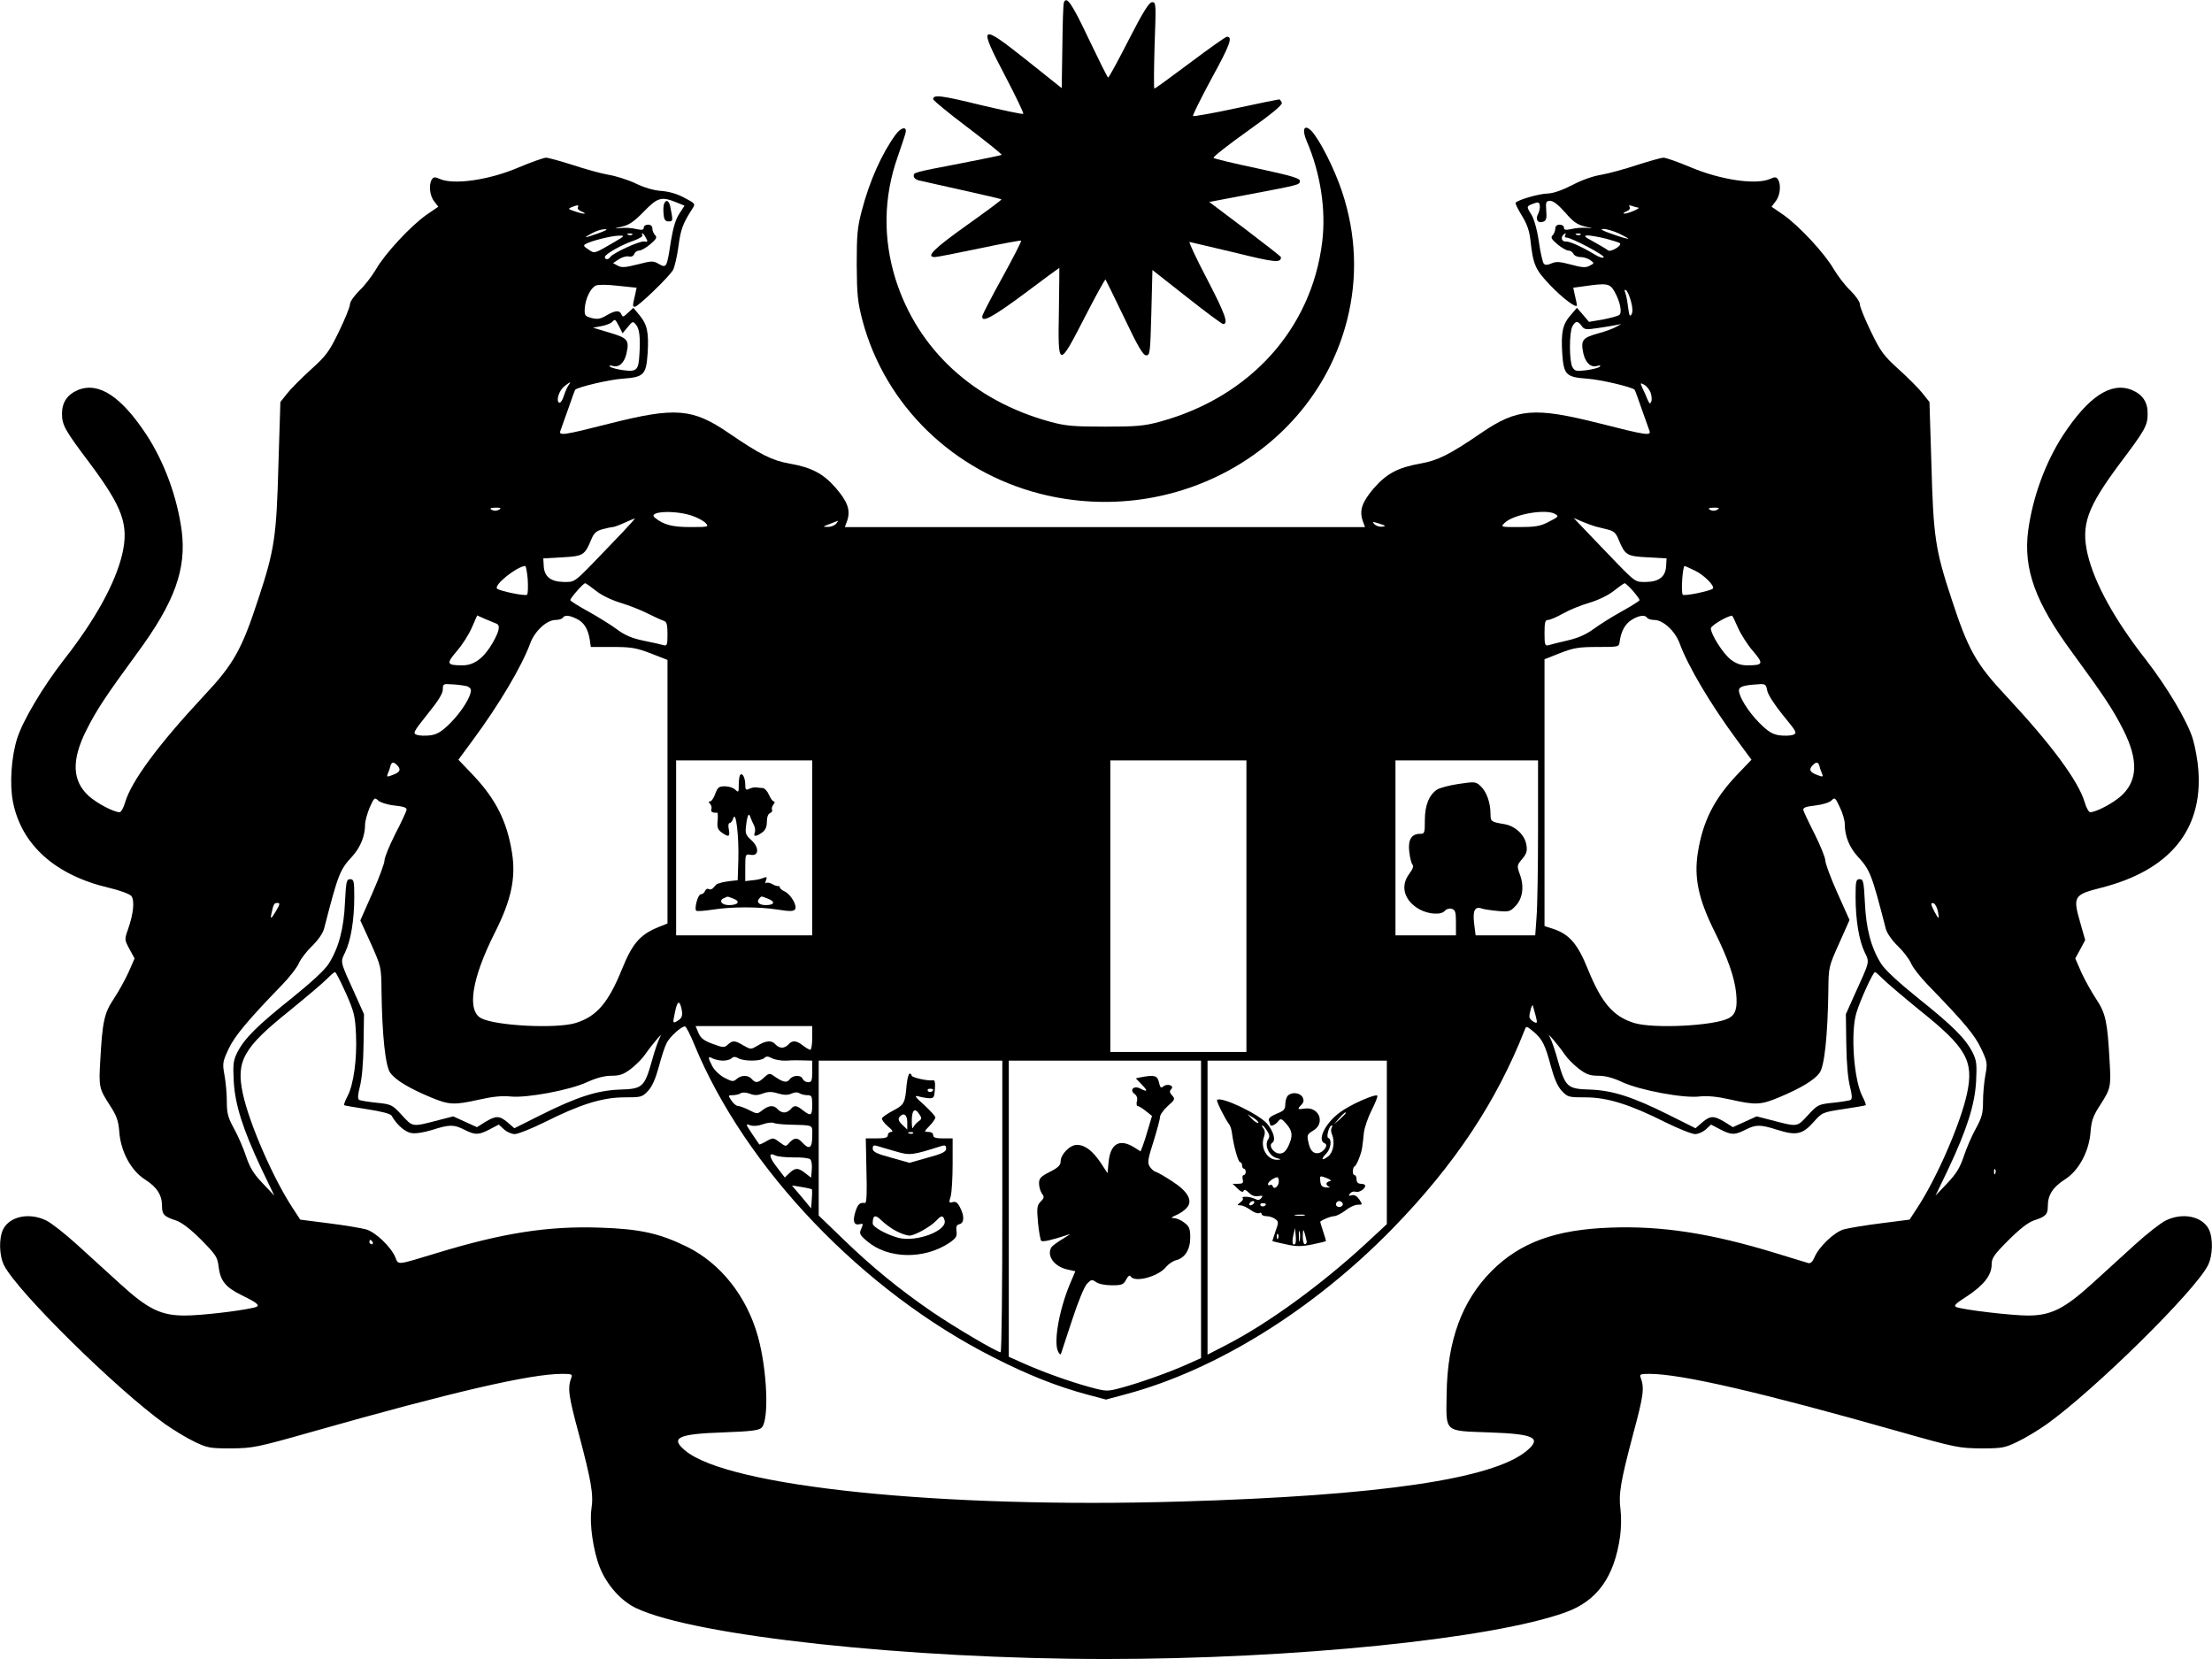<?xml version="1.0" encoding="UTF-8" standalone="yes"?>
<svg version="1.0" xmlns="http://www.w3.org/2000/svg" width="1024px" height="768px" viewBox="0 0 1024 768" preserveAspectRatio="xMidYMid meet">
  <g transform="translate(0,768) scale(0.1,-0.1)" fill="#000000" stroke="none">
    <path d="M4925 7668 c-3 -7 -6 -99 -7 -204 l-3 -192 -163 130 c-218 173 -225
167 -96 -79 47 -90 84 -167 81 -170 -3 -3 -92 16 -198 41 -183 45 -219 49
-219 27 0 -6 72 -65 161 -132 88 -67 158 -123 156 -126 -3 -2 -85 -19 -183
-38 -229 -44 -224 -43 -224 -60 0 -8 10 -17 23 -20 12 -3 103 -23 201 -45 99
-22 181 -41 182 -43 2 -2 -71 -56 -161 -120 -153 -109 -191 -147 -147 -147 9
0 102 18 206 40 104 22 191 38 193 36 3 -2 -36 -78 -86 -169 -50 -90 -91 -170
-93 -178 -8 -37 44 -10 192 100 89 67 163 121 164 121 0 0 0 -89 -2 -199 -5
-266 -2 -267 119 -31 51 99 94 178 97 176 2 -3 41 -82 87 -178 63 -133 87
-173 101 -173 18 0 19 13 24 198 l5 197 159 -125 c87 -69 163 -125 168 -125
26 0 11 44 -72 204 -51 97 -88 176 -83 176 4 -1 98 -23 208 -49 190 -47 215
-49 215 -21 -1 3 -75 61 -166 130 l-166 125 168 32 c254 48 248 47 252 64 2
13 -33 24 -195 59 -109 23 -201 45 -205 49 -4 4 66 59 157 124 117 83 163 122
159 132 -4 8 -9 15 -12 15 -3 0 -93 -18 -199 -41 -107 -23 -197 -39 -200 -36
-3 3 36 81 86 174 85 155 99 193 71 193 -6 0 -82 -54 -170 -120 -88 -66 -162
-120 -166 -120 -3 0 -2 90 1 200 7 192 7 200 -11 200 -14 0 -41 -42 -109 -175
-49 -96 -92 -175 -95 -174 -3 0 -43 81 -90 179 -78 165 -103 201 -115 168z"/>
    <path d="M4147 7058 c-64 -87 -122 -216 -158 -355 -20 -75 -23 -112 -23 -248
1 -140 4 -172 27 -260 105 -392 420 -698 823 -801 628 -159 1267 203 1420 804
50 197 42 398 -23 594 -35 106 -105 244 -143 283 -33 32 -44 6 -21 -48 64
-148 90 -318 72 -466 -49 -403 -334 -719 -751 -833 -73 -20 -109 -23 -255 -23
-146 0 -182 3 -255 23 -354 97 -611 334 -714 659 -59 189 -56 382 10 568 19
55 36 106 37 114 4 27 -22 21 -46 -11z"/>
    <path d="M2401 6905 c-137 -59 -302 -82 -366 -53 -22 10 -28 9 -36 -3 -15 -24
-10 -75 11 -101 l19 -25 -54 -37 c-73 -51 -192 -179 -234 -252 -19 -32 -54
-78 -78 -100 -24 -24 -43 -51 -43 -63 0 -12 -23 -68 -51 -126 -45 -93 -59
-112 -130 -176 -43 -39 -93 -89 -110 -111 l-31 -39 -9 -287 c-9 -337 -18 -397
-93 -624 -77 -236 -114 -302 -253 -450 -209 -224 -335 -394 -364 -493 -7 -25
-19 -45 -25 -45 -27 0 -105 41 -143 75 -77 70 -81 166 -11 305 47 94 92 161
234 355 175 237 230 391 207 569 -21 155 -80 316 -162 442 -117 178 -221 247
-317 209 -50 -21 -75 -57 -75 -110 0 -53 13 -76 129 -230 152 -204 181 -284
150 -420 -32 -135 -125 -304 -270 -489 -97 -125 -191 -282 -217 -366 -27 -86
-35 -212 -19 -292 39 -199 196 -340 445 -398 51 -12 96 -29 103 -38 16 -20 10
-82 -15 -153 -17 -48 -17 -49 6 -92 l24 -44 -28 -64 c-16 -35 -47 -91 -69
-124 -44 -66 -52 -105 -62 -288 -7 -118 -5 -127 44 -203 32 -49 40 -72 44
-121 6 -92 54 -182 119 -223 56 -36 79 -72 79 -123 0 -40 10 -49 65 -67 26 -9
65 -38 116 -89 69 -70 76 -81 81 -125 8 -65 32 -95 105 -131 82 -40 93 -51 56
-59 -77 -17 -247 -36 -318 -36 -109 0 -170 29 -298 146 -54 49 -144 131 -200
182 -56 51 -120 101 -143 112 -77 38 -168 20 -199 -40 -21 -41 -19 -123 4
-168 63 -123 521 -574 746 -735 39 -27 99 -64 135 -81 60 -29 72 -31 170 -31
100 1 118 4 375 77 652 185 1011 268 1157 268 44 0 49 -2 43 -17 -18 -49 -14
-81 34 -259 59 -223 69 -282 59 -349 -10 -68 8 -194 39 -272 33 -81 98 -155
169 -188 271 -128 1258 -235 2174 -235 868 0 1786 93 2127 216 147 53 226 163
253 352 5 37 6 92 2 122 -10 74 0 131 59 354 48 178 52 210 34 259 -6 15 -1
17 41 17 147 0 518 -86 1159 -268 257 -73 275 -76 375 -77 98 0 110 2 170 31
36 17 97 54 135 81 222 159 684 614 746 735 23 45 25 127 4 168 -31 60 -122
78 -199 40 -23 -11 -87 -61 -143 -112 -56 -51 -146 -133 -200 -182 -127 -115
-189 -146 -295 -146 -75 0 -296 26 -331 39 -15 6 -5 16 50 51 77 51 113 97
113 147 0 29 11 45 78 112 52 52 91 82 117 91 55 18 65 27 65 67 0 51 23 87
79 123 65 41 113 131 119 223 4 49 12 72 44 121 49 76 51 85 44 203 -10 183
-18 222 -62 288 -22 33 -53 89 -69 124 l-28 64 23 42 23 43 -23 81 c-35 121
-30 129 96 161 316 80 471 266 451 543 -3 45 -15 111 -26 147 -26 84 -120 241
-217 366 -145 185 -238 354 -270 489 -31 136 -2 216 150 420 116 154 128 175
128 229 1 54 -23 90 -74 111 -96 38 -200 -31 -317 -209 -82 -126 -141 -287
-162 -442 -23 -178 32 -332 207 -569 142 -194 187 -261 234 -355 70 -139 66
-235 -11 -305 -38 -34 -116 -75 -143 -75 -6 0 -18 20 -25 45 -29 99 -155 269
-364 493 -139 148 -176 214 -253 450 -75 227 -84 287 -93 624 l-9 287 -31 39
c-17 22 -67 72 -110 111 -71 64 -85 83 -130 176 -28 58 -51 114 -51 126 0 12
-19 39 -43 63 -24 22 -59 68 -78 100 -42 73 -161 201 -234 252 l-54 37 19 25
c21 26 26 77 11 101 -8 12 -14 13 -36 3 -64 -29 -226 -6 -367 53 -59 25 -116
45 -127 45 -11 0 -66 -16 -123 -34 -57 -19 -131 -39 -165 -45 -38 -6 -92 -25
-135 -48 -47 -24 -87 -38 -114 -39 -41 -1 -140 -30 -148 -43 -2 -3 11 -30 29
-59 24 -39 35 -70 40 -115 12 -112 23 -136 90 -206 60 -63 125 -111 125 -94 0
4 -4 24 -9 44 l-8 37 51 7 c104 15 118 13 139 -23 26 -45 38 -99 23 -110 -6
-5 -40 -14 -75 -21 l-65 -11 -28 33 -28 32 -30 -35 c-36 -41 -44 -78 -38 -176
7 -99 17 -110 116 -117 60 -4 205 -38 219 -51 2 -2 16 -40 32 -87 16 -46 33
-92 36 -101 11 -27 -10 -24 -230 32 -302 76 -381 70 -549 -45 -146 -100 -201
-127 -281 -141 -102 -18 -156 -46 -215 -114 -54 -63 -68 -102 -52 -150 l11
-30 -1204 0 -1204 0 11 30 c16 48 2 87 -52 150 -59 68 -113 96 -215 114 -80
14 -135 41 -281 141 -168 115 -247 121 -549 45 -220 -56 -241 -59 -230 -32 3
9 20 55 36 101 16 47 30 85 32 87 14 13 159 47 219 51 99 7 109 18 116 117 6
97 -2 134 -37 176 l-29 35 -25 -23 c-21 -20 -25 -21 -30 -8 -8 21 -29 20 -71
-5 -27 -16 -41 -18 -68 -11 -30 8 -33 12 -31 45 3 44 26 93 51 105 10 5 53 5
103 -1 l86 -9 -8 -37 c-11 -46 -11 -51 0 -51 15 0 161 141 177 171 8 16 19 66
25 111 10 77 21 105 63 170 16 25 16 25 -35 52 -33 18 -70 29 -106 32 -35 2
-80 15 -121 35 -36 17 -93 35 -126 40 -34 6 -107 26 -164 45 -57 18 -113 34
-125 34 -12 -1 -69 -21 -126 -45z m728 -161 l40 -16 -24 -37 c-17 -25 -29 -66
-39 -126 -19 -125 -20 -127 -56 -107 -26 15 -33 15 -98 -2 -56 -14 -74 -16
-92 -6 l-22 12 27 18 c15 10 35 15 46 13 11 -3 21 1 25 11 3 9 14 16 23 16 9
0 32 13 51 29 28 24 33 32 23 42 -7 7 -13 21 -13 31 0 11 -7 18 -20 18 -11 0
-20 -6 -20 -14 0 -11 -8 -12 -36 -6 -20 5 -53 7 -73 4 -31 -3 -30 -2 9 7 34 8
57 25 101 70 63 65 81 70 148 43z m3991 -55 c-14 -25 0 -45 25 -35 13 5 16 16
13 51 -3 41 -1 45 19 45 14 0 38 -19 69 -54 38 -44 55 -56 93 -65 36 -8 38
-10 10 -6 -20 2 -53 0 -73 -5 -28 -6 -36 -5 -36 6 0 8 -9 14 -20 14 -13 0 -20
-7 -20 -18 0 -10 -6 -24 -12 -31 -11 -10 -6 -18 22 -42 19 -16 42 -29 51 -29
9 0 19 -7 23 -15 3 -8 18 -15 33 -15 15 0 36 -7 46 -15 18 -13 18 -14 -4 -25
-17 -10 -35 -9 -86 5 -52 14 -69 15 -90 6 -17 -8 -29 -9 -36 -2 -5 5 -16 51
-23 101 -8 56 -22 106 -35 127 -24 38 -23 38 11 51 21 8 26 6 28 -9 2 -10 -2
-28 -8 -40z m-4445 31 c-3 -6 4 -14 17 -19 34 -14 7 -13 -32 1 -30 10 -32 12
-14 19 27 11 36 11 29 -1z m4908 -1 c17 -1 -45 -28 -63 -28 -8 0 -5 4 8 10 14
5 20 13 16 21 -5 8 -2 9 10 5 10 -4 23 -7 29 -8z m-4813 -119 c-69 -24 -74
-24 -30 0 19 11 46 19 60 19 16 0 6 -6 -30 -19z m4725 -1 c25 -12 44 -23 43
-24 -2 -2 -34 7 -73 21 -47 16 -61 24 -42 24 15 0 48 -10 72 -21z m-4568 -5
c-3 -3 -12 -4 -19 -1 -8 3 -5 6 6 6 11 1 17 -2 13 -5z m63 -15 c10 -18 9 -20
-7 -17 -19 5 -147 -54 -158 -72 -8 -13 -25 -13 -25 0 0 13 77 57 134 76 25 9
43 20 40 25 -3 5 -3 9 0 9 3 0 10 -9 16 -21z m4255 11 c-3 -5 0 -10 7 -10 23
0 178 -82 172 -91 -3 -5 -21 0 -40 12 -58 35 -118 63 -136 61 -18 -1 -24 18
-11 31 10 10 15 8 8 -3z m72 4 c-3 -3 -12 -4 -19 -1 -8 3 -5 6 6 6 11 1 17 -2
13 -5z m-4472 -34 c-96 -56 -92 -55 -121 -35 -23 15 -25 19 -12 26 25 14 120
38 153 38 29 1 28 -1 -20 -29z m4590 15 c33 -9 62 -18 64 -21 11 -11 -43 -43
-55 -33 -6 5 -36 23 -65 39 -45 24 -50 30 -29 30 14 0 52 -7 85 -15z m115
-289 c8 -29 9 -50 3 -61 -8 -13 -11 -6 -16 31 -3 27 -9 58 -13 68 -5 12 -4 17
3 13 6 -4 16 -26 23 -51z m-4684 -117 l16 -32 24 29 c23 28 24 28 39 10 15
-20 20 -57 15 -136 -4 -73 -12 -82 -73 -74 -29 4 -56 11 -62 16 -7 7 -3 8 11
4 29 -9 54 14 64 57 14 63 6 72 -78 97 l-77 23 38 7 c21 4 43 12 50 19 15 15
14 15 33 -20z m4456 2 c12 -17 20 -18 73 -10 33 5 71 11 85 14 l25 5 -25 -14
c-14 -8 -53 -22 -87 -31 -68 -19 -76 -31 -63 -92 10 -43 35 -66 64 -57 14 4
18 3 11 -4 -5 -5 -33 -12 -62 -16 -47 -6 -53 -4 -64 15 -15 28 -15 160 0 188
14 26 26 27 43 2z m-4689 -273 c-6 -7 -16 -30 -23 -51 -6 -20 -16 -34 -22 -31
-15 9 0 57 25 76 26 21 33 23 20 6z m5008 -35 c5 -15 7 -34 3 -42 -5 -13 -8
-11 -17 9 -5 14 -16 37 -23 52 -12 26 -11 27 7 17 11 -5 24 -22 30 -36z
m-5330 -542 c-8 -5 -20 -7 -28 -4 -21 8 -15 13 15 13 20 0 23 -3 13 -9z m5640
0 c-8 -5 -20 -7 -28 -4 -21 8 -15 13 15 13 20 0 23 -3 13 -9z m-4752 -27 c28
-9 58 -25 67 -35 17 -18 14 -19 -70 -19 -83 0 -123 10 -164 43 -37 29 85 37
167 11z m4001 6 c17 -11 16 -12 -37 -39 -33 -17 -60 -21 -130 -21 -86 0 -87 0
-68 19 42 41 194 67 235 41z m-4316 -82 c-32 -34 -97 -101 -142 -148 -83 -85
-84 -85 -133 -84 -60 1 -90 25 -92 75 l-2 34 88 5 c97 5 104 10 134 82 12 30
23 40 52 48 20 5 41 10 47 10 7 0 31 9 55 20 24 11 46 20 48 20 2 0 -23 -28
-55 -62z m4501 25 c11 -3 36 -9 56 -14 30 -7 40 -17 52 -47 30 -72 37 -77 134
-82 l88 -5 -2 -34 c-2 -50 -32 -74 -92 -75 -49 -1 -50 -1 -133 84 -45 47 -110
114 -143 149 l-60 63 40 -17 c22 -9 49 -19 60 -22z m-3515 12 c-7 -8 -24 -15
-39 -14 -24 0 -23 1 9 13 19 8 37 14 39 15 2 0 -2 -6 -9 -14z m2530 -13 c-13
-2 -29 3 -37 11 -13 13 -10 13 22 3 30 -9 32 -12 15 -14z m-3957 -244 c2 -35
1 -67 -3 -71 -7 -8 -127 17 -139 28 -16 17 91 102 130 105 4 0 9 -28 12 -62z
m5406 39 c42 -21 91 -71 80 -82 -12 -11 -132 -36 -139 -28 -9 9 -1 133 9 133
3 -1 26 -11 50 -23z m-5090 -92 c26 -21 72 -43 115 -56 39 -12 96 -34 126 -50
30 -15 63 -30 73 -33 13 -4 17 -17 17 -61 0 -49 -2 -56 -17 -52 -10 3 -52 13
-94 21 -56 12 -88 26 -125 54 -27 20 -87 57 -132 82 -45 25 -82 48 -82 52 0 9
60 78 69 78 3 0 26 -16 50 -35z m4800 0 c17 -20 31 -39 31 -43 0 -4 -37 -27
-82 -52 -45 -25 -104 -62 -131 -82 -34 -25 -72 -42 -121 -53 -39 -9 -79 -19
-88 -22 -16 -4 -18 3 -18 56 0 50 3 61 16 61 9 0 40 13 68 29 28 16 83 39 122
50 43 13 89 35 115 56 24 19 47 35 50 35 4 0 21 -16 38 -35z m-5261 -152 c19
-8 14 -34 -18 -90 -40 -69 -85 -103 -138 -103 -75 0 -77 7 -28 65 25 28 56 77
70 109 l25 57 38 -17 c21 -9 44 -18 51 -21z m372 22 c34 -17 51 -45 60 -95 l5
-35 100 0 c87 0 110 -4 178 -30 l77 -30 0 -610 0 -610 -47 -19 c-81 -34 -116
-75 -163 -191 -64 -158 -118 -221 -216 -251 -90 -27 -368 -13 -436 22 -68 35
-44 184 62 395 77 152 99 255 80 373 -23 144 -75 247 -181 359 l-67 70 67 91
c122 165 227 342 266 449 21 56 76 107 117 107 15 0 30 5 33 10 9 14 31 12 65
-5z m4955 5 c3 -5 18 -10 33 -10 41 0 96 -51 117 -107 39 -107 144 -284 266
-449 l67 -91 -67 -70 c-106 -112 -158 -215 -181 -359 -19 -118 3 -219 80 -372
57 -115 90 -207 97 -279 7 -69 -2 -100 -35 -117 -68 -35 -346 -49 -436 -22
-98 30 -152 93 -216 251 -47 116 -85 160 -160 185 l-40 13 0 618 0 617 73 29
c62 24 86 28 172 28 99 0 100 0 103 25 6 47 25 82 56 101 34 21 62 24 71 9z
m421 -47 c14 -31 45 -80 70 -108 49 -58 47 -65 -28 -65 -29 0 -51 8 -75 26
-35 26 -93 117 -93 145 0 13 73 56 98 59 2 0 14 -25 28 -57z m-5888 -269 c12
-2 22 -11 22 -20 0 -29 -42 -97 -93 -149 -41 -41 -61 -54 -94 -59 -23 -3 -51
-2 -63 2 -20 7 -17 13 49 96 49 60 71 96 71 114 0 26 2 27 43 24 23 -1 52 -5
65 -8z m6096 -135 c64 -78 67 -83 46 -91 -12 -4 -40 -5 -63 -2 -33 5 -53 18
-94 59 -51 52 -93 120 -93 149 0 17 22 24 85 28 38 3 40 1 46 -29 3 -18 34
-66 73 -114z m-4494 -614 l0 -405 -315 0 -315 0 0 405 0 405 315 0 315 0 0
-405z m2010 -270 l0 -675 -315 0 -315 0 0 675 0 675 315 0 315 0 0 -675z
m1350 353 c0 -178 -3 -360 -7 -405 l-6 -83 -138 0 -138 0 -7 56 c-7 59 4 80
36 68 8 -3 40 -8 72 -11 51 -5 59 -3 81 20 35 34 44 90 24 146 -16 44 -15 45
10 75 20 24 24 37 19 65 -7 46 -52 88 -103 96 -60 10 -63 12 -63 47 0 52 -18
102 -45 128 -23 22 -27 22 -102 11 -42 -6 -87 -18 -100 -26 -38 -25 -57 -74
-57 -142 0 -59 -1 -63 -22 -63 -40 0 -57 -28 -50 -84 3 -27 10 -54 15 -59 6
-6 1 -21 -15 -42 -43 -57 -24 -124 46 -164 43 -24 102 -28 119 -7 7 8 21 12
31 9 17 -5 20 -14 20 -64 l0 -59 -140 0 -140 0 0 405 0 405 330 0 330 0 0
-322z m-5282 300 c20 -20 14 -33 -19 -45 -27 -11 -30 -10 -24 5 4 9 10 25 12
35 6 20 14 22 31 5z m6585 -5 c2 -10 8 -26 12 -35 6 -15 3 -16 -24 -5 -33 12
-39 25 -19 45 17 17 25 15 31 -5z m-6596 -182 c44 -5 57 -10 55 -21 -2 -8 -25
-59 -53 -112 -27 -54 -49 -108 -49 -121 0 -13 -25 -81 -56 -151 l-56 -127 49
-107 c47 -106 48 -108 49 -217 3 -209 18 -352 41 -382 24 -33 87 -71 185 -112
86 -36 109 -38 228 -11 62 14 107 18 143 14 73 -8 275 29 356 67 42 19 79 29
111 29 39 0 57 6 92 33 23 18 52 47 64 65 30 44 89 113 70 82 -8 -14 -26 -65
-39 -114 -34 -119 -43 -127 -148 -130 -104 -4 -196 -33 -366 -118 l-122 -61
-31 27 c-38 32 -54 32 -104 2 l-38 -24 -55 25 -55 25 -66 -17 c-126 -33 -120
-33 -171 22 -45 49 -49 51 -117 58 -39 4 -75 10 -81 13 -8 5 -7 23 3 62 9 34
16 109 17 195 l2 140 -38 85 c-75 165 -72 153 -49 202 26 54 42 149 42 256 0
73 -2 82 -19 82 -17 0 -19 -11 -24 -107 -5 -121 -29 -211 -75 -284 -19 -30
-80 -86 -173 -161 -159 -127 -217 -185 -250 -249 -19 -38 -21 -54 -17 -134 6
-109 42 -222 128 -405 l60 -125 -54 57 c-42 44 -59 72 -77 125 -12 37 -37 95
-56 129 -28 51 -33 71 -33 125 0 36 -5 91 -11 123 -10 54 -8 61 19 120 28 60
92 136 247 296 35 36 70 81 78 100 8 19 35 55 61 80 28 27 50 59 56 80 66 256
73 273 131 336 38 42 59 95 59 147 0 16 10 51 21 78 21 47 23 49 40 33 10 -9
44 -20 76 -23z m6713 -86 c0 -55 21 -107 59 -149 58 -63 65 -80 131 -336 6
-21 28 -53 56 -80 26 -25 53 -61 61 -80 8 -19 43 -64 78 -100 170 -175 217
-232 246 -294 29 -61 30 -68 20 -122 -6 -32 -11 -87 -11 -123 0 -54 -5 -74
-33 -125 -19 -34 -44 -92 -56 -129 -18 -53 -35 -81 -77 -125 l-54 -57 60 125
c86 183 122 296 128 405 4 80 2 96 -17 134 -33 64 -91 122 -250 249 -93 75
-154 131 -173 161 -46 73 -70 163 -75 284 -5 96 -7 107 -24 107 -17 0 -19 -9
-19 -82 0 -107 16 -202 42 -256 23 -49 26 -37 -49 -202 l-38 -85 2 -140 c1
-86 8 -161 17 -195 10 -39 11 -57 3 -62 -6 -3 -42 -9 -81 -13 -68 -7 -72 -9
-117 -58 -51 -55 -45 -55 -171 -22 l-66 17 -55 -25 -55 -25 -38 24 c-50 30
-66 30 -104 -2 l-31 -27 -122 61 c-170 85 -262 114 -366 118 -105 3 -114 11
-148 130 -13 49 -31 100 -39 114 -19 31 40 -38 70 -82 12 -18 41 -47 64 -65
35 -27 53 -33 92 -33 32 0 69 -10 111 -30 81 -37 282 -75 356 -66 36 4 81 0
143 -14 119 -27 142 -25 228 11 98 41 161 79 185 112 23 30 38 173 41 382 1
109 2 111 50 218 l48 108 -56 125 c-31 69 -56 137 -56 150 0 13 -22 68 -49
122 -27 53 -51 104 -53 112 -2 11 11 16 55 21 34 4 66 14 75 23 16 16 18 14
39 -31 13 -26 23 -61 23 -78z m-7261 -400 c-24 -41 -29 -43 -22 -12 9 41 12
47 27 47 13 0 12 -6 -5 -35z m7692 -3 c8 -40 4 -40 -16 -2 -18 35 -19 43 -3
38 7 -3 15 -19 19 -36z m-7370 -379 c39 -88 43 -107 47 -193 5 -114 -11 -230
-39 -284 -11 -21 -18 -40 -16 -42 1 -2 50 -10 107 -19 66 -10 108 -21 113 -30
22 -40 61 -75 90 -80 20 -4 57 2 97 14 81 26 101 26 150 1 50 -25 65 -25 117
2 l42 22 24 -22 c13 -12 35 -22 50 -22 15 0 77 25 138 55 163 82 268 115 369
115 78 0 83 1 110 30 19 20 35 57 50 112 12 46 28 95 36 109 15 31 72 81 86
77 5 -2 24 -39 42 -83 236 -574 782 -1144 1386 -1449 159 -81 293 -134 430
-171 l90 -24 93 25 c418 112 867 391 1234 767 288 296 481 587 612 921 6 17 9
16 39 -9 42 -35 55 -61 82 -163 15 -55 31 -92 50 -112 27 -29 32 -30 110 -30
101 0 206 -33 369 -115 61 -30 123 -55 138 -55 15 0 37 10 50 22 l24 22 42
-22 c52 -27 67 -27 117 -2 49 25 69 25 150 -1 86 -27 115 -20 165 36 40 45 41
46 140 61 54 8 101 16 102 18 2 2 -5 21 -16 42 -39 76 -55 295 -27 386 17 57
77 188 86 188 3 0 19 -14 36 -31 16 -17 93 -82 170 -145 218 -174 252 -235
220 -386 -30 -140 -142 -396 -232 -532 l-34 -52 -133 -17 c-72 -9 -149 -22
-171 -28 -44 -12 -116 -81 -136 -129 -9 -21 -18 -30 -29 -27 -9 3 -77 23 -151
46 -300 92 -529 127 -765 118 -255 -9 -418 -69 -550 -201 -137 -138 -205 -322
-208 -568 -3 -182 -14 -171 196 -179 210 -7 246 -25 175 -85 -156 -131 -683
-208 -1601 -235 -1109 -33 -2097 69 -2295 236 -71 59 -34 77 175 84 132 5 165
9 179 22 35 36 26 264 -17 421 -52 187 -173 340 -330 417 -127 62 -216 82
-404 88 -240 8 -449 -25 -754 -118 -188 -57 -176 -56 -191 -19 -20 48 -92 117
-136 129 -22 6 -99 19 -171 28 l-133 17 -34 52 c-90 136 -202 392 -232 532
-32 151 2 212 220 386 77 63 154 128 170 145 17 17 33 31 37 31 4 0 26 -44 50
-97z m1554 -73 c7 -33 2 -45 -24 -59 -16 -9 -17 -6 -7 40 11 56 21 62 31 19z
m3954 -32 c9 -36 8 -37 -10 -28 -10 6 -19 16 -19 23 0 20 13 62 16 52 2 -6 7
-27 13 -47z m-3349 -103 c0 -30 -4 -55 -9 -55 -4 0 -20 9 -34 20 -30 24 -50
25 -67 5 -7 -8 -20 -15 -30 -15 -10 0 -23 7 -30 15 -17 20 -43 19 -82 -5 -32
-19 -32 -19 -66 0 -40 24 -50 25 -73 4 -16 -15 -22 -14 -71 4 -41 15 -55 27
-65 51 l-13 31 270 0 270 0 0 -55z m-413 -105 c16 0 34 5 40 11 8 8 17 8 31 0
27 -15 105 -14 120 1 9 9 17 9 36 -1 13 -7 43 -12 67 -11 24 2 61 2 82 1 l37
-1 0 -50 c0 -42 -3 -50 -19 -50 -10 0 -21 7 -25 15 -7 20 -46 19 -61 -2 -13
-18 -32 -13 -77 19 -14 10 -21 9 -41 -10 -27 -26 -40 -27 -57 -7 -16 19 -49
19 -70 0 -14 -13 -21 -13 -55 5 -22 11 -47 35 -57 53 -22 42 -22 50 1 37 11
-5 33 -10 48 -10z m1293 -675 c0 -371 -3 -675 -8 -675 -16 0 -213 116 -317
187 -150 103 -278 207 -412 337 l-113 109 0 358 0 359 425 0 425 0 0 -675z
m920 -14 l0 -688 -67 -30 c-83 -37 -215 -84 -304 -108 -64 -17 -67 -17 -145 4
-92 25 -223 72 -311 112 l-63 28 0 686 0 685 445 0 445 0 0 -689z m860 311 l0
-379 -97 -90 c-206 -190 -452 -369 -642 -467 l-91 -47 0 681 0 680 415 0 415
0 0 -378z m-2888 226 c24 9 41 9 70 0 27 -8 45 -8 61 -1 15 7 29 8 38 2 8 -5
24 -9 37 -9 19 0 22 -5 22 -45 0 -50 -6 -54 -43 -25 -30 24 -41 25 -57 5 -7
-8 -20 -15 -30 -15 -10 0 -23 7 -30 15 -17 20 -40 19 -70 -4 -24 -19 -25 -19
-62 0 -20 10 -44 19 -51 19 -8 0 -22 11 -31 25 -16 24 -16 25 6 25 13 0 29 4
37 9 7 5 25 4 42 -2 21 -9 37 -8 61 1z m113 -144 c128 -4 115 2 115 -54 0 -55
-14 -64 -45 -30 -23 25 -37 25 -60 1 -17 -20 -17 -20 -47 2 -28 21 -30 21 -60
4 -17 -10 -32 -16 -33 -15 -1 2 -16 24 -34 50 -30 45 -30 47 -9 39 15 -5 36
-4 58 4 19 7 42 10 50 7 8 -4 38 -7 65 -8z m28 -152 c37 1 72 -3 78 -9 6 -6 9
-27 7 -48 l-3 -37 -27 21 c-33 26 -46 26 -73 1 l-22 -21 -36 47 c-37 47 -41
72 -8 55 9 -5 47 -9 84 -9z m5564 -74 c-3 -8 -6 -5 -6 6 -1 11 2 17 5 13 3 -3
4 -12 1 -19z m-5479 -73 c2 -2 2 -22 0 -46 l-3 -43 -44 53 -45 53 45 -7 c24
-4 45 -9 47 -10z m-2033 -245 c3 -5 1 -10 -4 -10 -6 0 -11 5 -11 10 0 6 2 10
4 10 3 0 8 -4 11 -10z"/>
    <path d="M3074 6736 c-3 -8 -4 -29 -2 -48 2 -25 8 -33 23 -33 21 0 21 3 8 68
-6 29 -20 36 -29 13z"/>
    <path d="M3427 4093 c-4 -3 -7 -24 -7 -45 0 -36 -1 -38 -16 -24 -8 9 -30 16
-48 16 -28 0 -34 -5 -45 -35 -7 -19 -17 -35 -24 -35 -8 0 -8 -3 0 -11 6 -6 9
-18 6 -25 -4 -12 6 -18 27 -16 3 0 4 -17 2 -38 -3 -30 1 -41 19 -54 33 -23 39
-20 33 14 -4 17 -2 30 4 30 5 0 13 10 17 23 12 36 26 -84 23 -193 l-3 -95 -30
-3 c-16 -2 -36 -5 -43 -7 -7 -3 -16 -5 -20 -6 -4 -1 -12 -9 -18 -17 -6 -8 -16
-12 -23 -8 -6 4 -14 0 -17 -8 -3 -9 -12 -16 -20 -16 -13 0 -31 -66 -21 -76 3
-3 37 -1 76 5 89 14 213 14 303 0 56 -9 72 -8 79 2 10 17 -20 68 -48 82 -13 6
-23 14 -23 19 0 4 -3 7 -7 6 -5 -1 -18 3 -29 10 -12 6 -24 8 -28 4 -4 -3 -4 2
0 13 6 15 4 17 -12 11 -10 -5 -34 -10 -51 -11 l-33 -4 0 63 c0 61 1 63 24 59
39 -8 42 33 5 67 -27 24 -30 32 -25 70 6 49 13 61 21 34 4 -10 11 -27 16 -36
5 -10 6 -24 3 -33 -8 -19 6 -19 34 1 15 11 22 25 22 50 0 21 6 37 15 40 8 4
12 10 9 15 -3 6 0 16 6 24 7 9 8 15 2 15 -5 0 -15 14 -22 30 -7 17 -20 31 -29
32 -9 0 -23 2 -31 3 -8 1 -23 -2 -32 -7 -15 -7 -18 -4 -18 19 0 32 -13 57 -23
46z m-32 -573 c34 -13 23 -30 -21 -30 -34 0 -49 22 -21 33 6 3 13 6 14 6 1 1
14 -3 28 -9z m159 0 c37 -14 32 -30 -9 -30 -33 0 -46 16 -28 33 8 9 7 9 37 -3z"/>
    <path d="M4197 2658 c-7 -85 -11 -92 -62 -119 -27 -14 -50 -30 -52 -36 -2 -6
10 -22 27 -37 21 -17 26 -26 16 -26 -9 0 -16 -7 -16 -15 0 -11 -12 -15 -51
-15 l-51 0 3 -150 c3 -97 1 -149 -6 -149 -25 3 -33 -4 -45 -40 -14 -44 -7 -65
20 -58 16 4 17 2 7 -21 -10 -22 -8 -28 26 -57 96 -83 263 -87 381 -9 32 22 37
30 34 54 -3 21 0 30 14 33 22 6 23 38 2 78 -11 22 -20 28 -34 24 -17 -5 -18
-3 -9 27 5 18 9 86 9 150 l0 118 -45 0 c-33 0 -45 4 -45 15 0 9 -9 15 -22 15
-21 0 -21 1 5 28 15 15 27 33 27 39 0 6 -24 32 -52 58 -41 36 -47 45 -28 40
14 -4 36 -8 50 -9 23 -1 25 3 28 42 2 31 0 43 -10 41 -23 -4 -98 13 -98 22 0
5 -4 9 -9 9 -5 0 -11 -24 -14 -52z m123 -22 c0 -11 -19 -15 -25 -6 -3 5 1 10
9 10 9 0 16 -2 16 -4z m-63 -116 c11 -16 10 -21 -6 -32 -10 -7 -20 -20 -24
-28 -3 -8 -6 3 -6 26 -1 56 14 70 36 34z m-57 -35 l0 -34 -23 22 c-16 15 -20
26 -14 35 19 24 37 13 37 -23z m27 -51 c-3 -3 -12 -4 -19 -1 -8 3 -5 6 6 6 11
1 17 -2 13 -5z m-81 -84 c67 -20 77 -18 213 25 16 5 21 2 21 -12 0 -15 -18
-24 -85 -42 l-85 -24 -85 24 c-67 18 -85 27 -85 42 0 14 5 17 21 12 12 -4 50
-15 85 -25z m5 -370 c21 -11 48 -20 59 -20 25 0 99 42 125 70 23 25 31 25 38
0 12 -48 -132 -102 -215 -80 -55 15 -118 50 -118 66 0 40 12 43 42 13 17 -16
48 -39 69 -49z"/>
    <path d="M5281 2693 l-23 -5 28 -29 c29 -30 27 -36 -8 -18 -28 15 -51 -6 -26
-25 11 -8 15 -20 11 -34 -3 -12 -1 -22 3 -22 5 0 22 -10 38 -23 l29 -23 -17
-57 c-9 -32 -21 -69 -26 -82 l-10 -25 -32 20 c-66 40 -108 15 -116 -70 l-5
-51 -32 49 c-38 56 -73 82 -110 82 -32 0 -75 -44 -75 -76 0 -18 -11 -29 -50
-49 -42 -21 -50 -30 -50 -53 0 -16 6 -36 13 -47 12 -15 11 -21 -5 -37 -17 -17
-19 -28 -13 -96 4 -42 11 -81 15 -86 7 -7 55 5 130 30 8 3 -5 -6 -30 -21 -25
-15 -48 -32 -52 -38 -25 -39 12 -91 74 -104 l36 -8 -25 -59 c-51 -122 -78
-277 -53 -316 8 -13 10 -13 14 0 3 8 25 78 51 155 25 77 55 150 67 162 19 20
23 21 42 8 11 -9 43 -15 73 -15 46 0 54 3 66 26 9 17 17 23 21 15 19 -30 129
-1 165 45 10 12 30 26 45 30 41 10 66 49 66 105 0 39 -4 51 -26 68 -15 12 -36
21 -48 22 -17 0 -16 3 9 14 17 7 39 22 49 34 29 32 6 75 -67 122 -32 21 -66
41 -76 44 -9 2 -22 14 -29 25 -11 18 -8 35 18 116 16 52 30 103 30 113 0 10
16 33 36 51 33 29 35 32 20 49 -12 13 -13 20 -4 29 16 16 -18 28 -36 13 -12
-10 -15 -6 -21 19 -7 31 -20 35 -84 23z"/>
    <path d="M5962 2608 c-7 -7 -12 -25 -12 -40 0 -24 -7 -31 -41 -44 -27 -12 -38
-21 -35 -31 3 -8 6 -17 6 -19 0 -11 24 -2 36 14 13 16 16 15 39 -11 29 -33 31
-56 9 -103 -12 -24 -23 -34 -40 -34 -28 0 -54 38 -34 50 17 11 6 52 -24 88
-39 45 -213 128 -232 110 -4 -5 37 -88 57 -114 5 -6 11 -26 13 -45 8 -58 28
-129 37 -129 5 0 9 -7 9 -15 0 -8 4 -15 8 -15 5 0 9 -7 9 -15 0 -8 -5 -15 -10
-15 -5 0 -7 -9 -4 -20 4 -16 0 -20 -21 -20 l-26 0 23 -22 c15 -15 25 -19 28
-11 3 8 11 5 25 -9 13 -13 28 -18 44 -15 19 3 22 2 13 -9 -8 -10 -16 -11 -29
-4 -21 11 -67 14 -57 3 4 -3 -1 -12 -11 -19 -16 -13 -16 -13 1 -14 10 0 31
-10 46 -21 16 -12 34 -18 40 -15 6 4 11 2 11 -3 0 -6 10 -11 23 -11 13 0 31
-6 40 -13 16 -11 17 -16 2 -56 -8 -24 -15 -45 -15 -46 0 -1 28 -8 62 -15 49
-11 73 -11 122 -1 34 7 62 14 64 15 1 2 -5 22 -13 46 -8 24 -14 44 -13 45 14
11 50 25 64 25 9 0 33 12 52 26 18 15 44 27 57 27 23 0 23 0 8 24 -11 16 -23
23 -35 20 -15 -4 -17 -3 -8 8 6 8 18 11 26 8 15 -5 44 13 44 28 0 5 -9 9 -20
9 -13 0 -20 7 -20 20 0 11 -4 20 -9 20 -6 0 -9 9 -8 20 1 11 4 20 7 20 8 0 33
60 36 89 2 14 6 45 8 69 3 23 19 70 36 103 17 34 29 64 26 67 -10 9 -124 -41
-171 -76 -69 -49 -110 -131 -72 -145 18 -7 -5 -41 -30 -45 -24 -4 -39 13 -47
55 -6 27 -4 33 23 49 58 34 28 112 -39 102 -34 -5 -36 -3 -15 18 11 12 12 20
5 35 -12 21 -50 25 -68 7z m268 -81 c0 -2 -12 -14 -27 -28 l-28 -24 24 28 c23
25 31 32 31 24z m-405 -45 c-3 -3 -16 5 -28 17 l-22 23 28 -17 c15 -10 25 -20
22 -23z m40 -36 c13 -20 14 -28 4 -43 -16 -27 7 -75 41 -84 22 -6 23 -7 4 -8
-48 -2 -82 56 -62 108 5 15 4 28 -3 37 -6 8 -9 14 -5 14 3 0 13 -11 21 -24z
m300 14 c-4 -6 -4 -19 0 -28 16 -36 8 -85 -15 -104 -30 -24 -38 -16 -11 11 22
22 28 67 10 73 -11 4 4 58 16 58 4 0 3 -5 0 -10z m-9 -248 c-19 -4 -21 -18 -3
-26 6 -3 1 -4 -13 -3 -19 1 -26 8 -28 29 -3 26 -2 26 28 15 20 -8 26 -13 16
-15z m-236 -1 c0 -23 -22 -40 -28 -23 -2 7 -8 10 -13 6 -5 -3 -9 -1 -9 5 0 10
28 30 43 31 4 0 7 -9 7 -19z m-115 -101 c-3 -5 -11 -10 -16 -10 -6 0 -7 5 -4
10 3 6 11 10 16 10 6 0 7 -4 4 -10z m410 1 c7 -12 -12 -24 -25 -16 -11 7 -4
25 10 25 5 0 11 -4 15 -9z m-355 -5 c0 -11 -19 -15 -25 -6 -3 5 1 10 9 10 9 0
16 -2 16 -4z m178 -53 c-10 -2 -28 -2 -40 0 -13 2 -5 4 17 4 22 1 32 -1 23 -4z
m-42 -131 c-12 -11 -16 6 -9 39 l8 34 3 -33 c2 -19 1 -36 -2 -40z m21 16 c-2
-13 -4 -5 -4 17 -1 22 1 32 4 23 2 -10 2 -28 0 -40z m32 -5 c1 -7 -3 -13 -9
-13 -5 0 -10 17 -9 38 1 33 2 34 9 12 4 -14 8 -31 9 -37z m-132 15 c-3 -8 -6
-5 -6 6 -1 11 2 17 5 13 3 -3 4 -12 1 -19z"/>
  </g>
</svg>